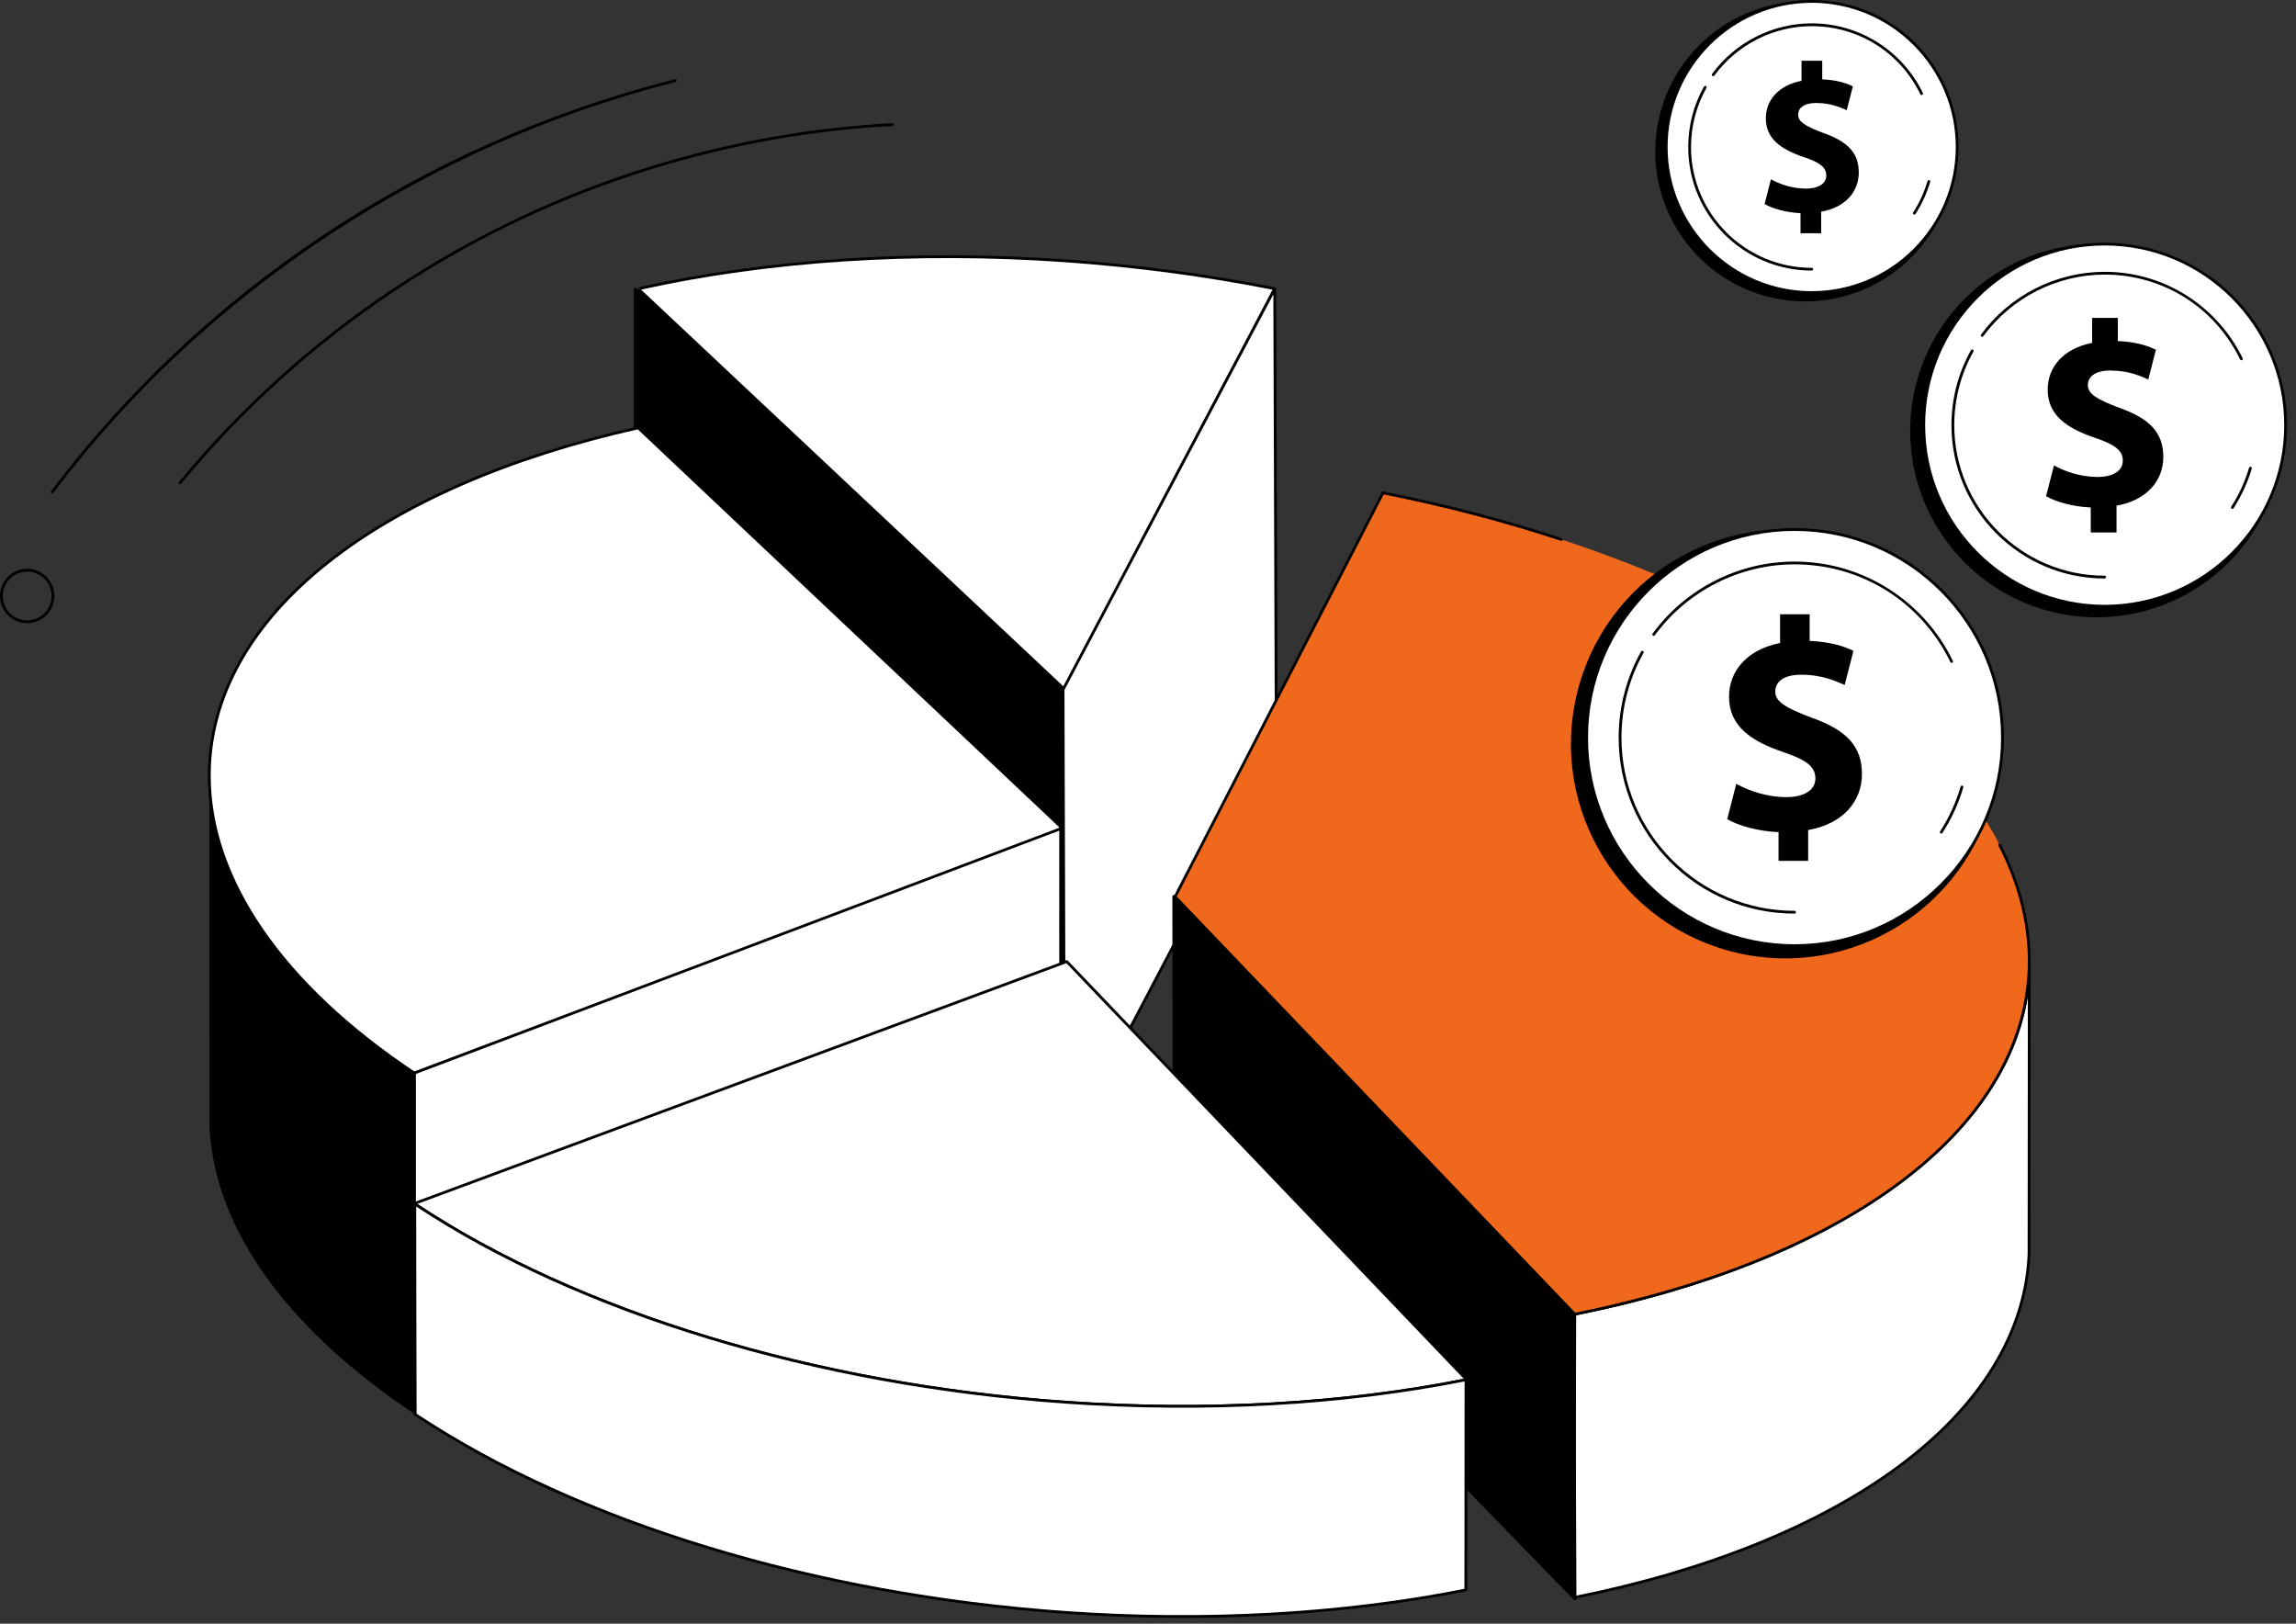 <?xml version="1.0" encoding="UTF-8"?>
<svg xmlns="http://www.w3.org/2000/svg" width="198" height="140" viewBox="0 0 198 140" fill="none">
  <rect x="0" y="0" width="198" height="140" fill="#333333" stroke="none"/>
  <g clip-path="url(#clip0_6642_6564)">
    <path d="M15.52 41.767C15.494 41.767 15.465 41.758 15.442 41.738C15.39 41.696 15.384 41.622 15.426 41.57C26.109 28.631 40.273 19.189 56.387 14.266C63.094 12.216 70.012 10.992 76.952 10.624C77.014 10.618 77.075 10.673 77.078 10.737C77.082 10.805 77.03 10.86 76.965 10.863C70.048 11.228 63.146 12.448 56.458 14.495C40.389 19.405 26.264 28.822 15.61 41.722C15.587 41.751 15.552 41.764 15.516 41.764L15.52 41.767Z" fill="black"></path>
    <path d="M4.49 42.555C4.464 42.555 4.438 42.549 4.419 42.529C4.367 42.49 4.354 42.413 4.396 42.361C10.878 33.79 18.715 26.401 27.688 20.396C36.974 14.182 47.241 9.62 58.208 6.831C58.273 6.815 58.337 6.854 58.353 6.918C58.369 6.983 58.331 7.047 58.266 7.063C36.81 12.519 17.747 25.106 4.583 42.507C4.561 42.539 4.525 42.555 4.486 42.555H4.49Z" fill="black"></path>
    <path d="M2.34 53.731C1.963 53.731 1.585 53.638 1.243 53.457C0.691 53.163 0.285 52.672 0.104 52.072C-0.08 51.475 -0.018 50.839 0.275 50.287C0.569 49.735 1.059 49.328 1.659 49.147C2.259 48.963 2.892 49.025 3.444 49.318C3.995 49.612 4.402 50.103 4.583 50.703C4.766 51.3 4.705 51.936 4.412 52.488C4.118 53.041 3.627 53.447 3.027 53.628C2.802 53.696 2.569 53.731 2.34 53.731ZM2.347 49.283C2.14 49.283 1.934 49.315 1.73 49.376C1.195 49.541 0.753 49.903 0.488 50.4C0.224 50.897 0.169 51.465 0.333 52.001C0.498 52.537 0.859 52.979 1.356 53.244C1.853 53.509 2.421 53.563 2.956 53.399C3.492 53.234 3.934 52.873 4.199 52.375C4.463 51.878 4.518 51.31 4.353 50.774C4.189 50.238 3.828 49.796 3.331 49.531C3.021 49.367 2.685 49.283 2.347 49.283Z" fill="black"></path>
    <path d="M109.931 24.896C104.149 23.747 98.093 22.93 91.859 22.491C78.533 21.555 66.034 22.475 55.241 24.861C55.154 24.88 55.128 24.993 55.199 25.058L91.752 59.391L109.934 24.896H109.931Z" fill="white"></path>
    <path d="M91.748 59.51C91.719 59.51 91.69 59.497 91.667 59.478L55.114 25.145C55.046 25.084 55.021 24.99 55.043 24.903C55.066 24.822 55.127 24.761 55.211 24.741C66.317 22.285 78.99 21.465 91.861 22.369C97.982 22.798 104.067 23.608 109.949 24.777C109.988 24.784 110.017 24.809 110.033 24.842C110.049 24.877 110.049 24.916 110.033 24.948L91.851 59.442C91.835 59.474 91.803 59.497 91.764 59.504C91.758 59.504 91.751 59.504 91.745 59.504L91.748 59.51ZM55.285 24.974L91.716 59.194L109.749 24.98C103.928 23.831 97.904 23.034 91.848 22.608C79.007 21.707 66.365 22.524 55.285 24.971V24.974Z" fill="black"></path>
    <path d="M110.064 64.672L109.932 24.896L91.621 59.568V99.747L110.064 64.672Z" fill="white"></path>
    <path d="M91.619 99.87C91.619 99.87 91.6 99.87 91.59 99.867C91.535 99.854 91.5 99.805 91.5 99.75V59.571C91.5 59.552 91.503 59.533 91.513 59.516L109.823 24.845C109.849 24.796 109.904 24.77 109.959 24.784C110.014 24.796 110.049 24.845 110.049 24.9L110.182 64.675C110.182 64.695 110.178 64.714 110.169 64.73L91.726 99.805C91.703 99.844 91.665 99.87 91.619 99.87ZM91.739 59.6V99.263L109.943 64.643L109.81 25.378L91.739 59.6Z" fill="black"></path>
    <path d="M91.678 59.523L54.779 24.906V62.57L91.791 96.641L91.678 59.523Z" fill="black"></path>
    <path d="M91.789 96.761C91.76 96.761 91.731 96.751 91.708 96.729L54.697 62.657C54.671 62.635 54.658 62.603 54.658 62.57V24.906C54.658 24.858 54.687 24.816 54.729 24.796C54.774 24.777 54.823 24.787 54.858 24.819L91.757 59.436C91.779 59.458 91.795 59.491 91.795 59.523L91.912 96.641C91.912 96.69 91.882 96.732 91.841 96.751C91.825 96.758 91.808 96.761 91.792 96.761H91.789ZM54.897 62.519L91.67 96.367L91.557 59.575L54.9 25.184V62.519H54.897Z" fill="black"></path>
    <path d="M35.726 92.522L91.306 71.658C91.493 71.587 91.531 71.338 91.377 71.19L55.04 36.886C32.931 41.825 18.051 52.94 18.051 66.87C18.051 76.187 24.707 85.178 35.729 92.522H35.726Z" fill="white"></path>
    <path d="M35.725 92.645C35.703 92.645 35.68 92.638 35.657 92.626C30.053 88.894 25.678 84.816 22.655 80.51C19.518 76.045 17.928 71.458 17.928 66.874C17.928 60.11 21.471 53.728 28.178 48.418C34.673 43.272 43.953 39.246 55.01 36.773C55.049 36.764 55.091 36.773 55.12 36.802L91.457 71.106C91.563 71.206 91.612 71.351 91.583 71.493C91.557 71.622 91.466 71.729 91.347 71.774L35.767 92.638C35.767 92.638 35.738 92.645 35.725 92.645ZM55 37.022C44.005 39.485 34.78 43.491 28.327 48.605C21.68 53.87 18.17 60.188 18.17 66.874C18.17 75.767 24.41 84.826 35.741 92.39L91.263 71.548C91.325 71.526 91.344 71.474 91.35 71.445C91.363 71.387 91.341 71.325 91.296 71.28L55.004 37.022H55Z" fill="black"></path>
    <path d="M35.748 92.522V121.893L91.467 98.156V71.454L35.748 92.522Z" fill="white"></path>
    <path d="M35.746 122.012C35.724 122.012 35.701 122.006 35.682 121.993C35.65 121.97 35.627 121.932 35.627 121.893V92.522C35.627 92.474 35.659 92.429 35.704 92.409L91.423 71.341C91.459 71.329 91.501 71.332 91.533 71.354C91.565 71.377 91.585 71.413 91.585 71.454V98.156C91.585 98.204 91.555 98.246 91.51 98.265L35.791 122.003C35.791 122.003 35.759 122.012 35.743 122.012H35.746ZM35.866 92.603V121.709L91.346 98.072V71.622L35.866 92.6V92.603Z" fill="black"></path>
    <path d="M35.806 121.954C25.126 114.862 18.524 106.223 18.073 97.236L18.047 66.874C18.047 76.19 24.703 85.181 35.725 92.525L35.806 121.954Z" fill="black"></path>
    <path d="M135.802 113.316C159.04 108.654 174.885 97.336 174.998 83.018L174.979 108.154C174.349 122.142 158.62 133.166 135.744 137.744L135.802 113.316Z" fill="white"></path>
    <path d="M135.744 137.863C135.715 137.863 135.689 137.854 135.666 137.838C135.637 137.815 135.621 137.779 135.621 137.744L135.679 113.316C135.679 113.257 135.721 113.209 135.776 113.199C159.784 108.383 174.765 96.819 174.875 83.018C174.875 82.954 174.93 82.899 174.994 82.899C175.062 82.899 175.114 82.954 175.114 83.018L175.094 108.154C174.788 114.959 170.874 121.325 163.769 126.574C156.868 131.672 147.185 135.574 135.76 137.86C135.753 137.86 135.744 137.86 135.737 137.86L135.744 137.863ZM135.921 113.412L135.863 137.595C147.188 135.313 156.79 131.436 163.634 126.38C170.674 121.176 174.559 114.872 174.859 108.147L174.875 85.914C172.852 98.524 158.297 108.903 135.921 113.412Z" fill="black"></path>
    <path d="M101.225 77.288L135.729 113.099L135.829 137.873L101.247 102.327L101.225 77.288Z" fill="black"></path>
    <path d="M135.829 137.992C135.796 137.992 135.767 137.98 135.741 137.957L101.16 102.41C101.137 102.388 101.124 102.359 101.124 102.327L101.102 77.288C101.102 77.24 101.131 77.195 101.176 77.178C101.221 77.159 101.273 77.172 101.308 77.207L135.812 113.019C135.835 113.041 135.845 113.07 135.845 113.102L135.945 137.873C135.945 137.921 135.916 137.967 135.871 137.986C135.854 137.992 135.841 137.996 135.825 137.996L135.829 137.992ZM101.366 102.278L135.706 137.576L135.609 113.151L101.344 77.588L101.366 102.278Z" fill="black"></path>
    <path d="M135.802 113.316C159.12 108.638 174.997 97.252 174.997 82.863C174.997 65.279 151.289 48.85 119.262 42.494L101.336 77.32L135.802 113.316Z" fill="#EF681C"></path>
    <path d="M135.802 113.435C135.77 113.435 135.738 113.422 135.715 113.4L101.249 77.404C101.214 77.369 101.207 77.311 101.23 77.266L119.157 42.439C119.182 42.391 119.234 42.365 119.286 42.378C124.606 43.433 129.788 44.786 134.683 46.4C134.747 46.419 134.779 46.487 134.76 46.552C134.741 46.613 134.67 46.649 134.608 46.629C129.749 45.028 124.609 43.682 119.328 42.629L101.482 77.298L135.841 113.183C159.92 108.338 174.875 96.722 174.875 82.863C174.875 79.548 174.023 76.2 172.339 72.911C172.31 72.852 172.333 72.778 172.391 72.749C172.449 72.72 172.523 72.743 172.552 72.801C174.253 76.126 175.114 79.509 175.114 82.863C175.114 89.853 171.345 96.409 164.212 101.826C157.294 107.082 147.476 111.095 135.818 113.432C135.812 113.432 135.802 113.432 135.796 113.432L135.802 113.435Z" fill="black"></path>
    <path d="M35.727 103.776C49.265 112.793 69.389 119.32 91.858 120.902C104.368 121.78 116.148 121.025 126.469 118.955L91.994 82.908L35.727 103.776Z" fill="white"></path>
    <path d="M101.957 121.377C98.614 121.377 95.233 121.257 91.848 121.021C70.214 119.501 49.732 113.251 35.658 103.876C35.62 103.85 35.6 103.808 35.607 103.763C35.613 103.718 35.642 103.679 35.684 103.663L91.951 82.796C91.996 82.779 92.048 82.789 92.08 82.825L126.556 118.871C126.585 118.904 126.598 118.949 126.585 118.991C126.572 119.033 126.536 119.065 126.494 119.072C118.877 120.599 110.536 121.377 101.96 121.377H101.957ZM35.987 103.805C50.023 113.086 70.369 119.268 91.864 120.779C103.835 121.622 115.715 120.963 126.23 118.878L91.961 83.047L35.987 103.805Z" fill="black"></path>
    <path d="M126.423 118.968L126.41 137.089C116.101 139.151 104.34 139.904 91.857 139.025C69.433 137.45 49.344 130.945 35.809 121.954C35.809 121.954 35.761 103.799 35.777 103.808C49.315 112.809 69.416 119.323 91.86 120.902C104.347 121.78 116.111 121.028 126.419 118.965C126.435 118.962 126.423 118.968 126.423 118.968Z" fill="white"></path>
    <path d="M101.957 139.5C98.615 139.5 95.233 139.381 91.849 139.145C70.263 137.628 49.81 131.397 35.743 122.054C35.71 122.032 35.688 121.996 35.688 121.954C35.688 121.954 35.675 117.419 35.665 112.886C35.659 110.62 35.656 108.35 35.652 106.649C35.652 105.797 35.652 105.09 35.652 104.593C35.652 104.025 35.675 103.729 35.72 103.705C35.759 103.682 35.807 103.686 35.843 103.711C49.881 113.044 70.302 119.268 91.868 120.786C103.9 121.632 115.841 120.963 126.398 118.849C126.456 118.836 126.524 118.868 126.543 118.923C126.553 118.946 126.553 118.968 126.543 118.991L126.53 137.089C126.53 137.147 126.489 137.195 126.434 137.205C118.832 138.725 110.511 139.5 101.957 139.5ZM35.927 121.89C49.962 131.19 70.344 137.392 91.865 138.906C103.858 139.749 115.76 139.087 126.288 136.992L126.301 119.11C115.757 121.205 103.848 121.864 91.849 121.021C70.334 119.511 49.959 113.319 35.891 104.031C35.885 105.997 35.923 120.783 35.927 121.89Z" fill="black"></path>
    <path d="M196.601 40.175C198.28 31.449 192.572 23.013 183.851 21.333C175.13 19.652 166.699 25.364 165.019 34.09C163.34 42.816 169.048 51.251 177.769 52.932C186.49 54.612 194.922 48.901 196.601 40.175Z" fill="black"></path>
    <path d="M196.991 38.566C198.044 30.009 191.965 22.217 183.412 21.164C174.859 20.11 167.072 26.193 166.018 34.751C164.965 43.308 171.045 51.1 179.598 52.153C188.151 53.207 195.938 47.124 196.991 38.566Z" fill="white"></path>
    <path d="M181.502 52.392C172.832 52.392 165.779 45.335 165.779 36.66C165.779 27.986 172.832 20.929 181.502 20.929C190.172 20.929 197.225 27.986 197.225 36.66C197.225 45.335 190.172 52.392 181.502 52.392ZM181.502 21.165C172.965 21.165 166.018 28.115 166.018 36.657C166.018 45.199 172.965 52.15 181.502 52.15C190.039 52.15 196.986 45.199 196.986 36.657C196.986 28.115 190.039 21.165 181.502 21.165Z" fill="black"></path>
    <path d="M194.05 40.464C196.147 33.537 192.235 26.222 185.312 24.124C178.39 22.027 171.078 25.941 168.982 32.867C166.885 39.793 170.797 47.109 177.72 49.206C184.642 51.304 191.954 47.39 194.05 40.464Z" fill="white"></path>
    <path d="M192.511 43.876C192.489 43.876 192.466 43.869 192.447 43.856C192.392 43.821 192.376 43.746 192.411 43.691C193.086 42.649 193.602 41.516 193.954 40.331C193.973 40.266 194.041 40.231 194.102 40.25C194.167 40.27 194.202 40.334 194.183 40.399C193.828 41.609 193.299 42.758 192.615 43.824C192.592 43.859 192.553 43.879 192.515 43.879L192.511 43.876Z" fill="black"></path>
    <path d="M193.29 31.062C193.245 31.062 193.203 31.037 193.183 30.995C190.993 26.478 186.518 23.676 181.504 23.676C177.386 23.676 173.469 25.662 171.033 28.99C170.995 29.045 170.921 29.055 170.866 29.016C170.811 28.977 170.801 28.903 170.84 28.848C173.324 25.458 177.309 23.437 181.504 23.437C184.033 23.437 186.488 24.154 188.612 25.51C190.676 26.83 192.332 28.69 193.4 30.891C193.429 30.95 193.403 31.024 193.345 31.053C193.329 31.062 193.309 31.066 193.293 31.066L193.29 31.062Z" fill="black"></path>
    <path d="M181.503 49.88C174.217 49.88 168.287 43.95 168.287 36.657C168.287 34.391 168.868 32.157 169.971 30.194C170.004 30.136 170.078 30.117 170.136 30.149C170.194 30.181 170.213 30.255 170.181 30.314C169.1 32.241 168.529 34.436 168.529 36.657C168.529 43.814 174.35 49.638 181.503 49.638C181.571 49.638 181.622 49.693 181.622 49.757C181.622 49.822 181.567 49.877 181.503 49.877V49.88Z" fill="black"></path>
    <path d="M180.3 45.909V43.756C178.78 43.688 177.309 43.282 176.447 42.781L177.128 40.127C178.08 40.651 179.416 41.125 180.89 41.125C182.181 41.125 183.065 40.625 183.065 39.721C183.065 38.817 182.339 38.316 180.664 37.748C178.238 36.931 176.586 35.798 176.586 33.6C176.586 31.605 177.99 30.039 180.416 29.565V27.411H182.636V29.406C184.155 29.474 185.175 29.791 185.92 30.155L185.262 32.719C184.672 32.47 183.629 31.947 182 31.947C180.529 31.947 180.051 32.583 180.051 33.216C180.051 33.965 180.845 34.439 182.771 35.166C185.469 36.118 186.556 37.364 186.556 39.404C186.556 41.445 185.13 43.146 182.523 43.598V45.909H180.303H180.3Z" fill="black"></path>
    <path d="M168.259 16.024C169.899 9.071 165.595 2.104 158.646 0.463C151.696 -1.178 144.733 3.128 143.093 10.081C141.453 17.034 145.757 24.001 152.706 25.642C159.655 27.283 166.619 22.977 168.259 16.024Z" fill="black"></path>
    <path d="M168.706 13.906C169.389 7.007 164.352 0.862 157.458 0.179C150.563 -0.503 144.421 4.536 143.739 11.434C143.057 18.332 148.093 24.478 154.988 25.16C161.882 25.843 168.024 20.804 168.706 13.906Z" fill="white"></path>
    <path d="M156.234 25.345C149.252 25.345 143.57 19.66 143.57 12.674C143.57 5.688 149.252 0 156.234 0C163.217 0 168.898 5.685 168.898 12.671C168.898 19.657 163.217 25.342 156.234 25.342V25.345ZM156.234 0.242C149.384 0.242 143.809 5.821 143.809 12.674C143.809 19.528 149.384 25.106 156.234 25.106C163.084 25.106 168.66 19.528 168.66 12.674C168.66 5.821 163.088 0.239 156.234 0.239V0.242Z" fill="black"></path>
    <path d="M165.959 16.705C168.184 11.33 165.633 5.168 160.261 2.942C154.889 0.716 148.731 3.268 146.506 8.643C144.28 14.018 146.831 20.18 152.203 22.406C157.575 24.632 163.734 22.08 165.959 16.705Z" fill="white"></path>
    <path d="M165.088 18.498C165.065 18.498 165.042 18.492 165.023 18.479C164.968 18.443 164.952 18.369 164.988 18.314C165.526 17.478 165.943 16.571 166.223 15.618C166.243 15.554 166.307 15.518 166.372 15.538C166.436 15.557 166.472 15.622 166.452 15.686C166.165 16.661 165.739 17.588 165.188 18.446C165.165 18.482 165.126 18.501 165.088 18.501V18.498Z" fill="black"></path>
    <path d="M165.713 8.197C165.668 8.197 165.626 8.171 165.607 8.129C163.848 4.507 160.26 2.257 156.237 2.257C152.933 2.257 149.793 3.851 147.838 6.518C147.799 6.573 147.725 6.582 147.67 6.544C147.616 6.505 147.606 6.431 147.645 6.376C149.645 3.645 152.859 2.014 156.237 2.014C158.273 2.014 160.254 2.592 161.964 3.683C163.629 4.746 164.961 6.247 165.823 8.019C165.852 8.077 165.826 8.151 165.768 8.18C165.752 8.19 165.732 8.193 165.716 8.193L165.713 8.197Z" fill="black"></path>
    <path d="M156.235 23.328C150.363 23.328 145.588 18.55 145.588 12.674C145.588 10.85 146.056 9.049 146.943 7.467C146.975 7.409 147.05 7.39 147.108 7.422C147.166 7.454 147.185 7.528 147.153 7.586C146.285 9.133 145.827 10.892 145.827 12.677C145.827 18.421 150.495 23.092 156.235 23.092C156.303 23.092 156.355 23.147 156.355 23.211C156.355 23.276 156.3 23.331 156.235 23.331V23.328Z" fill="black"></path>
    <path d="M155.271 20.109V18.379C154.052 18.324 152.868 17.994 152.174 17.594L152.719 15.46C153.484 15.88 154.558 16.261 155.742 16.261C156.781 16.261 157.491 15.861 157.491 15.131C157.491 14.401 156.907 14.001 155.558 13.546C153.61 12.89 152.28 11.977 152.28 10.211C152.28 8.607 153.41 7.348 155.358 6.967V5.236H157.143V6.841C158.362 6.896 159.182 7.151 159.785 7.441L159.256 9.501C158.782 9.301 157.943 8.881 156.633 8.881C155.449 8.881 155.065 9.391 155.065 9.901C155.065 10.502 155.704 10.886 157.252 11.47C159.421 12.235 160.295 13.239 160.295 14.879C160.295 16.519 159.146 17.888 157.052 18.253V20.112H155.268L155.271 20.109Z" fill="black"></path>
    <path d="M171.945 68.388C174.289 58.449 168.137 48.489 158.203 46.144C148.269 43.798 138.315 49.953 135.97 59.893C133.625 69.832 139.778 79.792 149.712 82.138C159.646 84.484 169.6 78.328 171.945 68.388Z" fill="black"></path>
    <path d="M172.585 65.355C173.56 55.495 166.362 46.712 156.508 45.737C146.654 44.761 137.875 51.963 136.9 61.823C135.925 71.682 143.123 80.466 152.977 81.441C162.832 82.417 171.61 75.215 172.585 65.355Z" fill="white"></path>
    <path d="M154.757 81.659C144.804 81.659 136.705 73.556 136.705 63.597C136.705 53.638 144.804 45.535 154.757 45.535C164.711 45.535 172.81 53.638 172.81 63.597C172.81 73.556 164.711 81.659 154.757 81.659ZM154.757 45.777C144.936 45.777 136.947 53.77 136.947 63.597C136.947 73.424 144.936 81.417 154.757 81.417C164.579 81.417 172.568 73.424 172.568 63.597C172.568 53.77 164.579 45.777 154.757 45.777Z" fill="black"></path>
    <path d="M165.397 74.241C171.274 68.362 171.274 58.828 165.397 52.948C159.52 47.068 149.992 47.068 144.115 52.948C138.239 58.828 138.239 68.362 144.115 74.241C149.992 80.121 159.52 80.121 165.397 74.241Z" fill="white"></path>
    <path d="M167.408 71.874C167.385 71.874 167.363 71.868 167.343 71.855C167.289 71.819 167.272 71.745 167.308 71.69C168.082 70.489 168.679 69.188 169.079 67.823C169.099 67.758 169.163 67.723 169.228 67.742C169.292 67.761 169.328 67.826 169.308 67.891C168.902 69.279 168.295 70.602 167.508 71.819C167.485 71.855 167.447 71.874 167.408 71.874Z" fill="black"></path>
    <path d="M168.302 57.15C168.257 57.15 168.215 57.124 168.195 57.082C165.676 51.888 160.526 48.66 154.757 48.66C150.021 48.66 145.516 50.945 142.709 54.774C142.67 54.829 142.596 54.839 142.541 54.8C142.487 54.761 142.477 54.687 142.516 54.632C145.365 50.742 149.943 48.421 154.757 48.421C157.658 48.421 160.481 49.244 162.914 50.8C165.282 52.314 167.182 54.451 168.408 56.979C168.437 57.037 168.412 57.111 168.354 57.14C168.337 57.15 168.318 57.153 168.302 57.153V57.15Z" fill="black"></path>
    <path d="M154.756 78.773C146.393 78.773 139.588 71.965 139.588 63.597C139.588 60.998 140.256 58.432 141.521 56.178C141.553 56.12 141.627 56.101 141.685 56.133C141.743 56.166 141.763 56.24 141.73 56.298C140.485 58.516 139.83 61.04 139.83 63.597C139.83 71.832 146.528 78.534 154.759 78.534C154.827 78.534 154.878 78.589 154.878 78.654C154.878 78.718 154.824 78.773 154.759 78.773H154.756Z" fill="black"></path>
    <path d="M153.376 74.228V71.751C151.63 71.674 149.94 71.206 148.949 70.631L149.73 67.584C150.824 68.184 152.36 68.73 154.054 68.73C155.538 68.73 156.554 68.155 156.554 67.116C156.554 66.076 155.722 65.502 153.795 64.85C151.008 63.91 149.107 62.609 149.107 60.081C149.107 57.789 150.721 55.991 153.508 55.442V52.966H156.06V55.258C157.806 55.336 158.977 55.701 159.835 56.117L159.08 59.061C158.403 58.774 157.206 58.177 155.331 58.177C153.637 58.177 153.092 58.906 153.092 59.636C153.092 60.495 154.002 61.043 156.219 61.876C159.316 62.971 160.568 64.404 160.568 66.748C160.568 69.091 158.929 71.048 155.931 71.567V74.224H153.379L153.376 74.228Z" fill="black"></path>
  </g>
  <defs>
    <clipPath id="clip0_6642_6564">
      <rect width="197.224" height="139.5" fill="white"></rect>
    </clipPath>
  </defs>
</svg>
